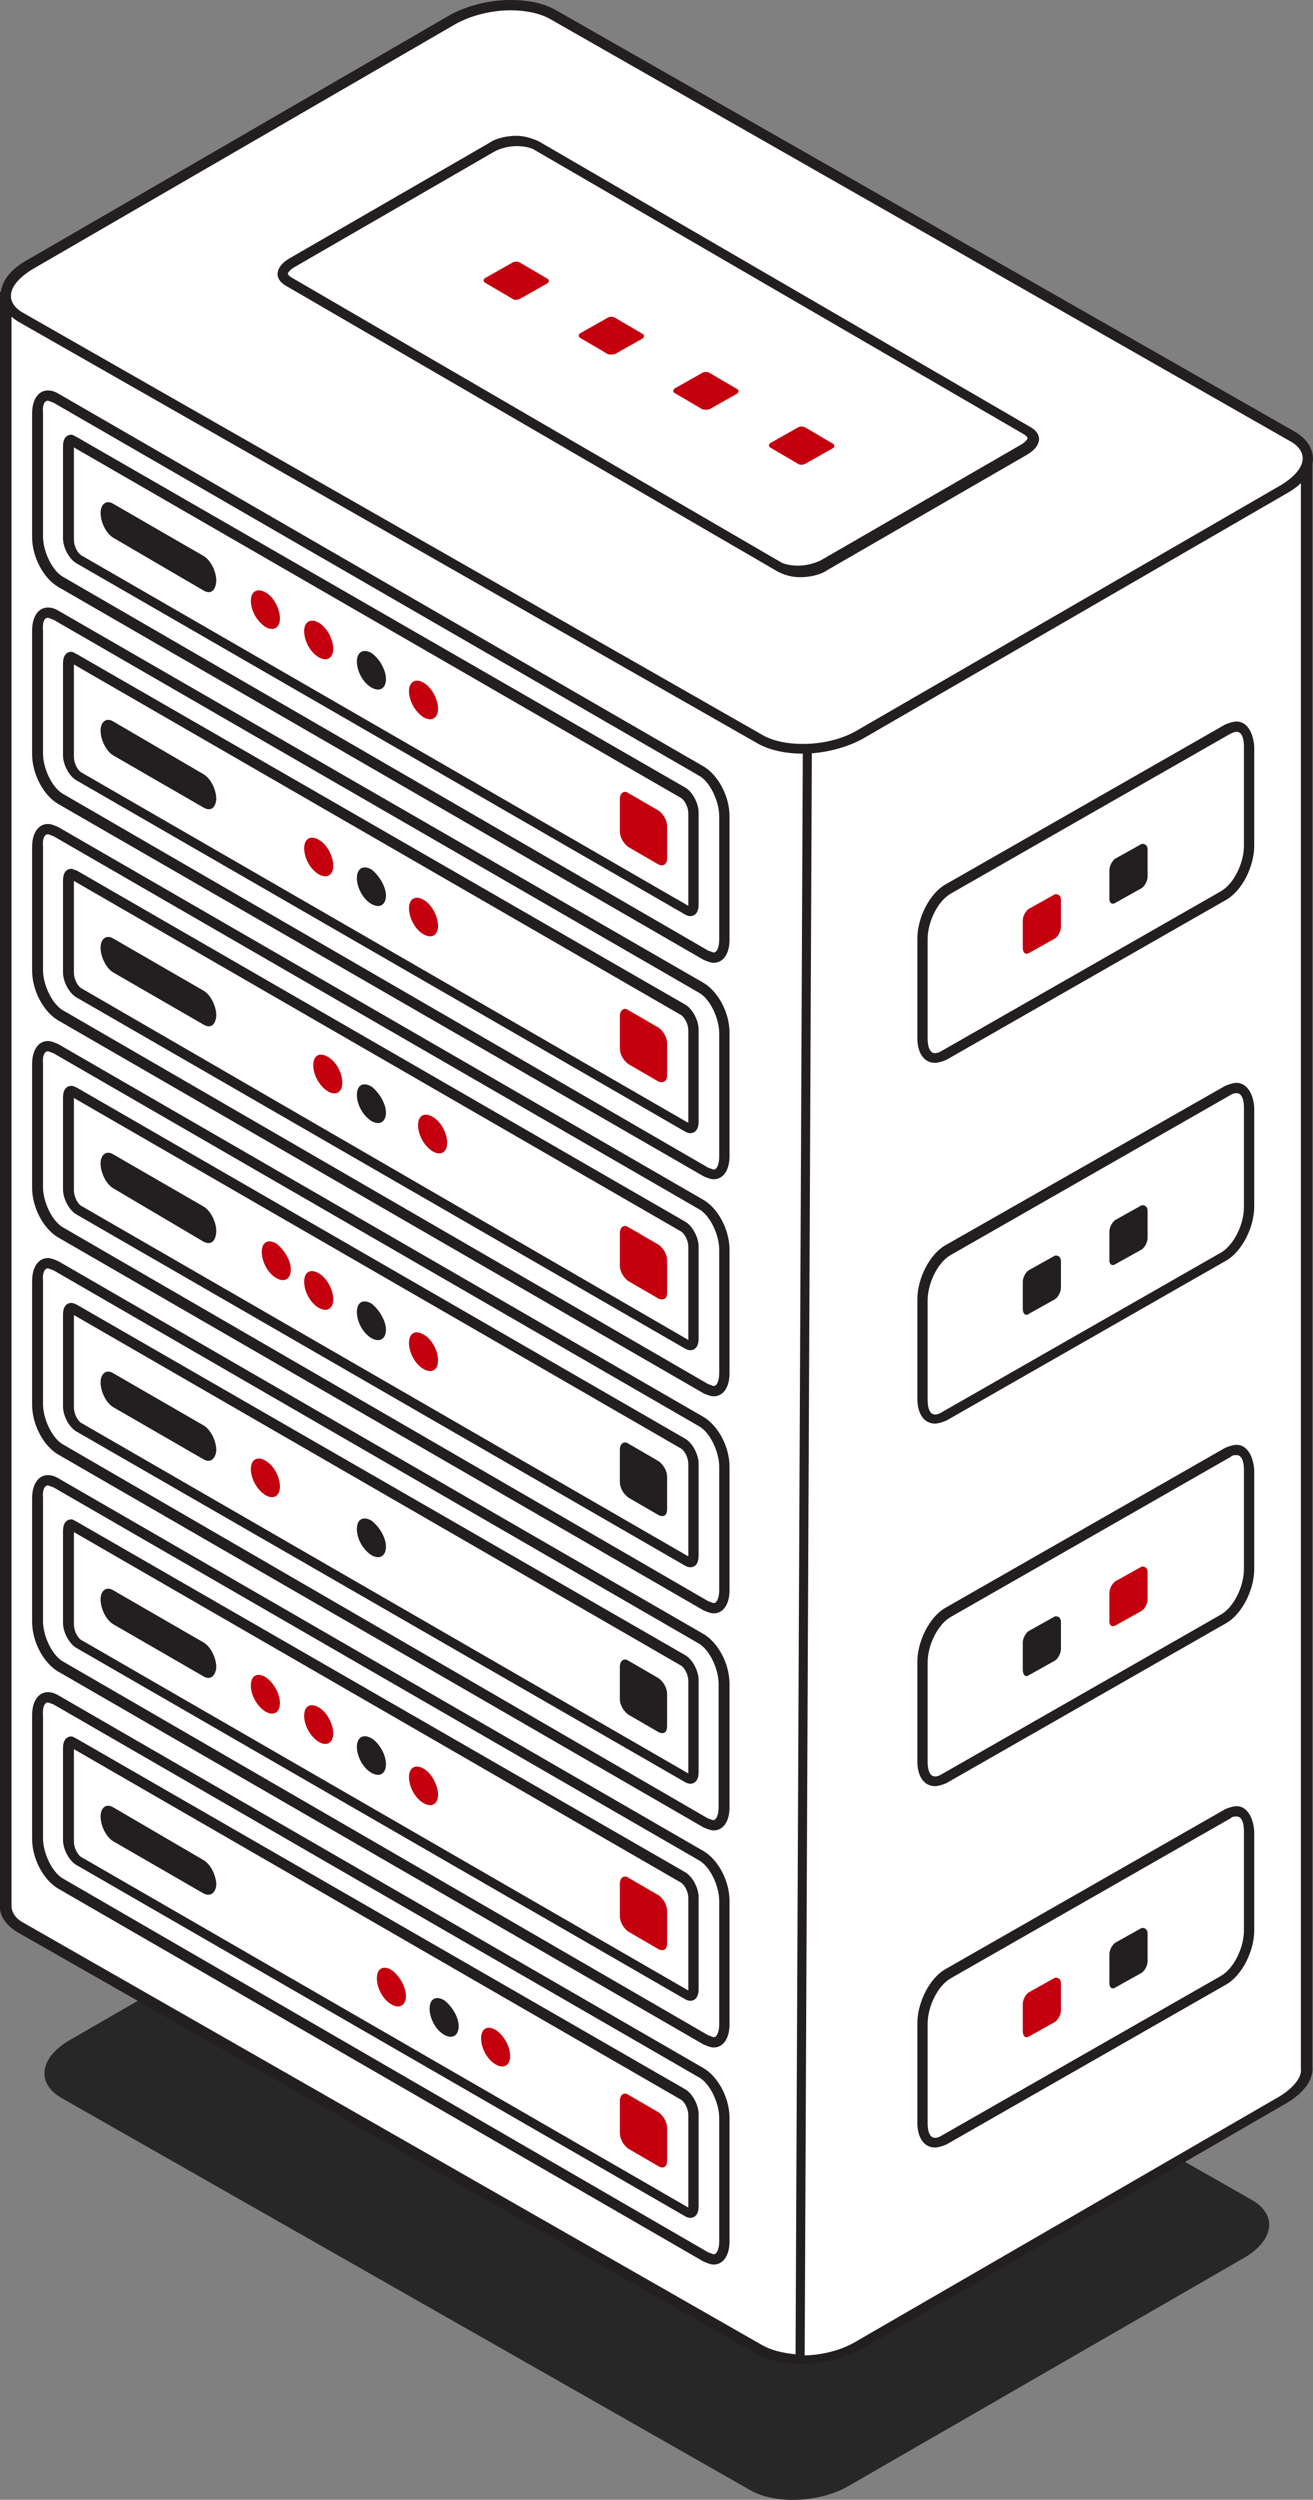 <?xml version="1.0" encoding="UTF-8"?> <!-- Generator: Adobe Illustrator 22.0.0, SVG Export Plug-In . SVG Version: 6.00 Build 0) --> <svg xmlns="http://www.w3.org/2000/svg" xmlns:xlink="http://www.w3.org/1999/xlink" id="Ñëîé_1" x="0px" y="0px" viewBox="0 0 216.7 412.3" style="enable-background:new 0 0 216.7 412.3;" xml:space="preserve"><rect x="0" y="0" width="216.7" height="412.3" fill="#808080" stroke="none"/> <style type="text/css"> .st0{fill:#FFFFFF;} .st1{fill:#232323;} .st2{fill:#990013;} .st3{fill:#C4000F;} .st4{fill:#FCE8EE;} .st5{fill:#F0FFFF;} .st6{fill:#AA9AAC;} .st7{fill:#C4E3FF;} .st8{fill:#E2C8CF;} .st9{fill:#1B4263;} .st10{fill:#938496;} .st11{fill:none;stroke:#C4000F;stroke-width:1.33;stroke-miterlimit:10;} .st12{fill:#231F20;} .st13{fill:url(#SVGID_1_);} .st14{opacity:0.67;} .st15{fill:#242993;} .st16{opacity:0.51;} .st17{fill:#4553C7;} .st18{fill:#B7B7B7;} .st19{fill:#3F38FC;} .st20{fill:url(#SVGID_2_);} .st21{fill:url(#SVGID_3_);} .st22{fill:url(#SVGID_4_);} .st23{fill:url(#SVGID_5_);} .st24{fill:url(#SVGID_6_);} .st25{fill:url(#SVGID_7_);} .st26{fill:url(#SVGID_8_);} .st27{fill:url(#SVGID_9_);} .st28{fill:url(#SVGID_10_);} .st29{fill:url(#SVGID_11_);} .st30{fill:url(#SVGID_12_);} .st31{fill:url(#SVGID_13_);} .st32{fill:url(#SVGID_14_);} .st33{fill:#42FFFF;} .st34{fill:url(#SVGID_15_);} .st35{fill:url(#SVGID_16_);} .st36{fill:url(#SVGID_17_);} .st37{fill:url(#SVGID_18_);} .st38{fill:url(#SVGID_19_);} .st39{fill:url(#SVGID_20_);} .st40{fill:url(#SVGID_21_);} .st41{fill:url(#SVGID_22_);} .st42{fill:url(#SVGID_23_);} .st43{fill:url(#SVGID_24_);} .st44{fill:url(#SVGID_25_);} .st45{fill:url(#SVGID_26_);} .st46{fill:url(#SVGID_27_);} .st47{fill:url(#SVGID_28_);} .st48{fill:url(#SVGID_29_);} .st49{fill:url(#SVGID_30_);} .st50{fill:url(#SVGID_31_);} .st51{fill:url(#SVGID_32_);} .st52{fill:url(#SVGID_33_);} .st53{fill:url(#SVGID_34_);} .st54{fill:url(#SVGID_35_);} .st55{fill:url(#SVGID_36_);} .st56{fill:url(#SVGID_37_);} .st57{fill:#173D7A;} .st58{opacity:0.6;} .st59{fill:#396CAA;} .st60{fill:#ED1C24;} .st61{fill:#D4ECFF;} .st62{fill:#FFC2B0;} .st63{fill:#EA9C92;} .st64{fill:#D3008D;} .st65{fill:#5793CE;} .st66{opacity:0.95;fill:#232323;} .st67{fill:#E2B1A6;} .st68{fill:#F0F6FF;} .st69{fill:#FCD1C5;} .st70{fill:#24126A;} .st71{fill:#AA8383;} .st72{fill:#C4CCD6;} .st73{fill:#936D6D;} </style> <g> <path class="st66" d="M123.8,410.7L10.1,346c-4.1-2.4-3.6-6.5,1.2-9.4l65.4-37.7c4.8-2.7,12-3.1,16.3-0.7l113.7,64.7 c4.1,2.4,3.6,6.5-1.2,9.4L140.1,410C135.3,412.8,127.9,413.1,123.8,410.7z"></path> <g> <path class="st0" d="M132.5,389.3c-2.7,0-5.3-0.5-7.2-1.5L20.2,308.5c-1.9-1-2.7-2.4-2.6-3.9L1,49.3h55.6L75,38.7 c2.6-1.5,6-2.4,9.4-2.4c2.7,0,5.3,0.5,7.2,1.5l19.5,11.3l104.9,27.4v264.7c0.2,1.9-1.2,3.8-3.8,5.3l-70.2,40.6 C139.4,388.4,135.9,389.3,132.5,389.3L132.5,389.3z"></path> <path class="st12" d="M84.2,37c2.6,0,5,0.5,6.7,1.5l19.3,11.3l0.2,0.2h0.2l104.1,27.2v264l0,0l0,0c0.2,1.4-1.2,3.1-3.4,4.5 l-70.2,40.6c-2.4,1.4-5.6,2.2-8.9,2.2c-2.6,0-5-0.5-6.7-1.5L20.4,307.6l0,0h-0.2c-1-0.5-2.2-1.5-2.1-3.1v-0.2v-0.2L1.6,50H56h0.5 l0.3-0.2L75,39.4C77.7,37.8,81,37,84.2,37 M84.2,35.3c-3.4,0-7,0.9-9.8,2.4L56.3,48.1H0l16.6,256.1c-0.2,1.7,0.9,3.4,2.9,4.6 l105.3,79.4c2.1,1.2,4.8,1.7,7.5,1.7c3.4,0,7-0.9,9.8-2.4l70.2-40.6c2.9-1.7,4.5-3.9,4.3-6V75.8L111.1,48.3L91.8,37 C89.7,36,87.2,35.3,84.2,35.3L84.2,35.3z"></path> </g> <g> <path class="st0" d="M132.2,389.3c-2.7,0-5.1-0.7-6.8-1.5L3.4,318.3c-1.7-1-2.7-2.4-2.6-3.9V49.1h55.6l18.3-10.6 c2.2-1.4,5.3-2.2,8.4-2.4l50.2,86.5L132.2,389.3z"></path> <path class="st12" d="M82.7,37.1l49.8,85.8l-1.2,265.4c-2.2-0.2-4.1-0.7-5.5-1.5L4,317.2c-1-0.5-2.2-1.5-2.1-3.1l0,0l0,0V50h54.6 H57l0.3-0.2l18.1-10.4C77.4,38,80,37.3,82.7,37.1 M83.7,35.3c-3.3,0-6.7,0.9-9.2,2.4L56.3,48.1H0v266c-0.2,1.7,0.9,3.4,2.9,4.6 l121.9,69.5c2.1,1.2,4.8,1.7,7.5,1.7c0.2,0,0.3,0,0.5,0l1.2-267.6L83.7,35.3L83.7,35.3z"></path> </g> <g> <path class="st0" d="M132.5,123.4c-2.7,0-5.3-0.5-7.2-1.5L3.4,52.4c-1.7-1-2.6-2.2-2.6-3.6c0-1.7,1.4-3.6,3.8-5L74.8,3.3 c2.6-1.5,6-2.4,9.4-2.4c2.7,0,5.3,0.5,7.2,1.5l121.9,69.5c1.7,1,2.6,2.2,2.6,3.6c0,1.7-1.4,3.6-3.8,5L141.9,121 C139.4,122.6,135.9,123.4,132.5,123.4z"></path> <path class="st12" d="M84.2,1.7L84.2,1.7c2.6,0,5,0.5,6.7,1.5l121.9,69.5c1,0.5,2.2,1.5,2.2,2.9c0,1.4-1.2,2.9-3.4,4.3l-70.2,40.6 c-2.4,1.4-5.6,2.2-8.9,2.2c-2.6,0-5-0.5-6.7-1.5L4,51.7c-1-0.5-2.2-1.5-2.2-2.9s1.2-2.9,3.4-4.3L75.3,3.9 C77.7,2.6,81,1.7,84.2,1.7 M84.2,0c-3.4,0-7,0.9-9.8,2.4L4.3,43c-5.1,2.9-5.6,7.5-1.2,10.1L125,122.6c2.1,1.2,4.8,1.7,7.5,1.7 c3.4,0,7-0.9,9.8-2.4l70.2-40.6c5.1-2.9,5.6-7.5,1.2-10.1L91.8,1.7C89.7,0.5,87.2,0,84.2,0L84.2,0z"></path> </g> <g> <g> <path class="st0" d="M131.8,94.3c-1.2,0-2.4-0.2-3.1-0.7L47.6,46.6c-0.5-0.3-1-0.7-1-1.4c0-0.7,0.5-1.4,1.5-1.9l32.9-19 c1.2-0.7,2.7-1,4.1-1c1.2,0,2.4,0.2,3.1,0.7L169.3,71c0.5,0.3,1,0.7,1,1.4c0,0.7-0.5,1.4-1.5,1.9l-32.9,19 C134.9,93.8,133.4,94.3,131.8,94.3z"></path> <path class="st12" d="M85.3,24.1L85.3,24.1c1,0,2.1,0.2,2.7,0.5l81.1,47.1c0.3,0.2,0.5,0.5,0.5,0.5c0,0.2-0.3,0.7-1.2,1.2 l-32.9,19c-1,0.5-2.4,0.9-3.8,0.9c-1,0-2.1-0.2-2.7-0.5L48,45.7c-0.3-0.2-0.5-0.5-0.5-0.5c0-0.2,0.3-0.7,1.2-1.2l32.9-19 C82.5,24.5,83.9,24.1,85.3,24.1 M85.3,22.4c-1.5,0-3.3,0.3-4.6,1.2l-32.9,19c-2.4,1.4-2.7,3.4-0.5,4.6l81.1,47.1 c1,0.5,2.2,0.9,3.6,0.9c1.5,0,3.3-0.3,4.6-1.2l32.9-19c2.4-1.4,2.7-3.4,0.5-4.6L88.9,23.3C87.8,22.8,86.5,22.4,85.3,22.4 L85.3,22.4z"></path> </g> <g> <path class="st3" d="M84.6,49.3L80,46.6c-0.3-0.2-0.2-0.5,0-0.7l4.6-2.6c0.3-0.2,0.9-0.2,1.2,0l4.6,2.7c0.3,0.2,0.2,0.5,0,0.7 l-4.6,2.6C85.3,49.5,84.8,49.5,84.6,49.3z"></path> <path class="st3" d="M100.3,58.4l-4.6-2.7c-0.3-0.2-0.2-0.5,0-0.7l4.6-2.6c0.3-0.2,0.9-0.2,1.2,0l4.6,2.7c0.3,0.2,0.2,0.5,0,0.7 l-4.6,2.6C101,58.5,100.5,58.5,100.3,58.4z"></path> <path class="st3" d="M115.9,67.5l-4.6-2.7c-0.3-0.2-0.2-0.5,0-0.7l4.6-2.6c0.3-0.2,0.9-0.2,1.2,0l4.6,2.7c0.3,0.2,0.2,0.5,0,0.7 l-4.6,2.6C116.8,67.6,116.3,67.6,115.9,67.5z"></path> <path class="st3" d="M131.7,76.5l-4.6-2.7c-0.3-0.2-0.2-0.5,0-0.7l4.6-2.6c0.3-0.2,0.9-0.2,1.2,0l4.6,2.7c0.3,0.2,0.2,0.5,0,0.7 l-4.6,2.6C132.5,76.7,132,76.7,131.7,76.5z"></path> </g> </g> </g> <g> <g> <path class="st0" d="M154.1,174.8c-1.2,0-2.1-1.2-2.1-3.3v-16.4c0-3.1,1.9-6.8,4.3-8.2l46.1-26.4c0.5-0.3,1-0.5,1.4-0.5 c1.2,0,2.1,1.2,2.1,3.3v16.4c0,3.1-1.9,6.8-4.3,8.2l-46.1,26.4C155.1,174.6,154.6,174.8,154.1,174.8z"></path> <path class="st12" d="M204.1,120.7c0.9,0,1.2,1.2,1.2,2.4v16.4c0,2.9-1.7,6.3-3.8,7.5l-46.2,26.4c-0.5,0.3-0.9,0.3-1,0.3 c-0.9,0-1.2-1.2-1.2-2.4v-16.4c0-2.9,1.7-6.3,3.8-7.5l46.2-26.4C203.4,120.9,203.7,120.7,204.1,120.7 M204.1,119 c-0.5,0-1.2,0.2-1.9,0.5L156,145.9c-2.6,1.5-4.6,5.5-4.6,8.9v16.4c0,2.6,1.2,4.1,2.9,4.1c0.5,0,1.2-0.2,1.9-0.5l46.2-26.4 c2.6-1.5,4.6-5.5,4.6-8.9v-16.4C206.8,120.5,205.6,119,204.1,119L204.1,119z"></path> </g> <g> <path class="st3" d="M169.8,157.2l4.3-2.4c0.5-0.3,1-1.2,1-1.9v-4.5c0-0.7-0.5-1-1-0.9l-4.3,2.4c-0.5,0.3-1,1.2-1,1.9v4.5 C168.8,157.2,169.3,157.5,169.8,157.2z"></path> <path class="st12" d="M184.1,148.9l4.3-2.4c0.5-0.3,1-1.2,1-1.9v-4.5c0-0.7-0.5-1-1-0.9l-4.3,2.4c-0.5,0.3-1,1.2-1,1.9v4.5 C183,148.9,183.5,149.3,184.1,148.9z"></path> </g> </g> <g> <g> <path class="st0" d="M154.1,293.9c-1.2,0-2.1-1.2-2.1-3.3v-16.4c0-3.1,1.9-6.8,4.3-8.2l46.1-26.4c0.5-0.3,1-0.5,1.4-0.5 c1.2,0,2.1,1.2,2.1,3.3v16.4c0,3.1-1.9,6.8-4.3,8.2l-46.1,26.4C155.1,293.8,154.6,293.9,154.1,293.9L154.1,293.9z"></path> <path class="st12" d="M204.1,240c0.9,0,1.2,1.2,1.2,2.4v16.4c0,2.9-1.7,6.3-3.8,7.5l-46.2,26.4c-0.5,0.3-0.9,0.3-1,0.3 c-0.9,0-1.2-1.2-1.2-2.4v-16.4c0-2.9,1.7-6.3,3.8-7.5l46.2-26.4C203.4,240,203.7,240,204.1,240 M204.1,238.3 c-0.5,0-1.2,0.2-1.9,0.5L156,265.2c-2.6,1.5-4.6,5.5-4.6,8.9v16.4c0,2.6,1.2,4.1,2.9,4.1c0.5,0,1.2-0.2,1.9-0.5l46.2-26.4 c2.6-1.5,4.6-5.5,4.6-8.9v-16.4C206.8,239.8,205.6,238.3,204.1,238.3L204.1,238.3z"></path> </g> <g> <path class="st12" d="M169.8,276.3l4.3-2.4c0.5-0.3,1-1.2,1-1.9v-4.5c0-0.7-0.5-1-1-0.9l-4.3,2.4c-0.5,0.3-1,1.2-1,1.9v4.5 C168.8,276.3,169.3,276.7,169.8,276.3z"></path> <path class="st3" d="M184.1,268.1l4.3-2.4c0.5-0.3,1-1.2,1-1.9v-4.5c0-0.7-0.5-1-1-0.9l-4.3,2.4c-0.5,0.3-1,1.2-1,1.9v4.5 C183,268.1,183.5,268.4,184.1,268.1z"></path> </g> </g> <g> <g> <path class="st0" d="M154.1,353.5c-1.2,0-2.1-1.2-2.1-3.3v-16.4c0-3.1,1.9-6.8,4.3-8.2l46.1-26.4c0.5-0.3,1-0.5,1.4-0.5 c1.2,0,2.1,1.2,2.1,3.3v16.4c0,3.1-1.9,6.8-4.3,8.2l-45.9,26.5C155.1,353.5,154.6,353.5,154.1,353.5z"></path> <path class="st12" d="M204.1,299.6c0.9,0,1.2,1.2,1.2,2.4v16.4c0,2.9-1.7,6.3-3.8,7.5l-46.2,26.4c-0.5,0.3-0.9,0.3-1,0.3 c-0.9,0-1.2-1.2-1.2-2.4v-16.4c0-2.9,1.7-6.3,3.8-7.5l46.2-26.4C203.4,299.6,203.7,299.6,204.1,299.6 M204.1,297.9 c-0.5,0-1.2,0.2-1.9,0.5L156,324.8c-2.6,1.5-4.6,5.5-4.6,8.9v16.4c0,2.6,1.2,4.1,2.9,4.1c0.5,0,1.2-0.2,1.9-0.5l46.2-26.4 c2.6-1.5,4.6-5.5,4.6-8.9V302C206.8,299.4,205.6,297.9,204.1,297.9L204.1,297.9z"></path> </g> <g> <path class="st3" d="M169.8,335.9l4.3-2.4c0.5-0.3,1-1.2,1-1.9v-4.5c0-0.7-0.5-1-1-0.9l-4.3,2.4c-0.5,0.3-1,1.2-1,1.9v4.5 C168.8,335.9,169.3,336.2,169.8,335.9z"></path> <path class="st12" d="M184.1,327.8l4.3-2.4c0.5-0.3,1-1.2,1-1.9v-4.6c0-0.7-0.5-1-1-0.9l-4.3,2.4c-0.5,0.3-1,1.2-1,1.9v4.5 C183,327.8,183.5,328.2,184.1,327.8z"></path> </g> </g> <g> <g> <path class="st0" d="M154.1,234.4c-1.2,0-2.1-1.2-2.1-3.3v-16.6c0-3.1,1.9-6.8,4.3-8.2l46.1-26.4c0.5-0.3,1-0.5,1.4-0.5 c1.2,0,2.1,1.2,2.1,3.3v16.4c0,3.1-1.9,6.8-4.3,8.2l-46.1,26.4C155.1,234.2,154.6,234.4,154.1,234.4L154.1,234.4z"></path> <path class="st12" d="M204.1,180.3c0.9,0,1.2,1.2,1.2,2.4v16.4c0,2.9-1.7,6.3-3.8,7.5L155.3,233c-0.5,0.3-0.9,0.3-1,0.3 c-0.9,0-1.2-1.2-1.2-2.4v-16.4c0-2.9,1.7-6.3,3.8-7.5l46.2-26.4C203.4,180.4,203.7,180.3,204.1,180.3 M204.1,178.6 c-0.5,0-1.2,0.2-1.9,0.5L156,205.4c-2.6,1.5-4.6,5.5-4.6,8.9v16.4c0,2.6,1.2,4.1,2.9,4.1c0.5,0,1.2-0.2,1.9-0.5l46.2-26.4 c2.6-1.5,4.6-5.5,4.6-8.9v-16.4C206.8,180.1,205.6,178.6,204.1,178.6L204.1,178.6z"></path> </g> <g> <path class="st12" d="M169.8,216.7l4.3-2.4c0.5-0.3,1-1.2,1-1.9V208c0-0.7-0.5-1-1-0.9l-4.3,2.4c-0.5,0.3-1,1.2-1,1.9v4.5 C168.8,216.7,169.3,217.1,169.8,216.7z"></path> <path class="st12" d="M184.1,208.5l4.3-2.4c0.5-0.3,1-1.2,1-1.9v-4.5c0-0.7-0.5-1-1-0.9l-4.3,2.4c-0.5,0.3-1,1.2-1,1.9v4.5 C183,208.5,183.5,208.9,184.1,208.5z"></path> </g> </g> <g> <g> <path class="st0" d="M117.8,157.8c-0.3,0-0.9-0.2-1.4-0.3L9.9,96C7.9,94.8,6,91.4,6,88.5V68.1c0-1.7,0.7-2.9,1.7-2.9 c0.3,0,0.9,0.2,1.2,0.3L115.4,127c2.1,1.2,3.9,4.6,3.9,7.5v20.4C119.5,156.6,118.8,157.8,117.8,157.8z"></path> <path class="st12" d="M7.9,66.1L7.9,66.1c0.2,0,0.5,0.2,0.9,0.3l106.5,61.5c1.9,1,3.4,4.3,3.4,6.7v20.4c0,1-0.3,2.1-0.9,2.1 c-0.2,0-0.5-0.2-0.9-0.3L10.5,95.2c-1.9-1-3.4-4.3-3.4-6.7V68.1C7,67.1,7.2,66.1,7.9,66.1 M7.9,64.4c-1.5,0-2.6,1.4-2.6,3.8v20.4 c0,3.3,1.9,6.8,4.3,8.2l106.5,61.5c0.7,0.3,1.2,0.5,1.7,0.5c1.5,0,2.6-1.4,2.6-3.8v-20.4c0-3.3-1.9-6.8-4.3-8.2L9.6,64.9 C8.9,64.5,8.4,64.4,7.9,64.4L7.9,64.4z"></path> </g> <g> <path class="st0" d="M113.9,150.5c-0.2,0-0.3,0-0.5-0.2L13,92.4c-0.9-0.5-1.7-2.2-1.7-3.4V73.8c0-0.5,0.2-1,0.5-1 c0.2,0,0.3,0,0.5,0.2l100.2,57.7c0.9,0.5,1.7,2.2,1.7,3.4v15.2C114.4,149.8,114.2,150.5,113.9,150.5z"></path> <path class="st12" d="M12.2,73.8l100,57.7c0.7,0.3,1.4,1.5,1.4,2.7v15.2l-100-57.7c-0.7-0.3-1.4-1.5-1.4-2.7V73.8 M11.8,71.7 c-0.9,0-1.4,0.7-1.4,1.9v15.2c0,1.5,1,3.4,2.2,4.1L113,150.8c0.3,0.2,0.7,0.3,0.9,0.3c0.9,0,1.4-0.7,1.4-1.9V134 c0-1.5-1-3.4-2.2-4.1L12.7,72.1C12.3,71.9,12,71.7,11.8,71.7L11.8,71.7z"></path> </g> <path class="st12" d="M33.6,97.4l-14.9-8.7c-1.2-0.7-2.1-2.6-2.1-4.1l0,0c0-1.5,1-2.2,2.1-1.5l14.9,8.6c1.2,0.7,2.1,2.6,2.1,4.1 l0,0C35.6,97.4,34.8,98.1,33.6,97.4z"></path> <path class="st3" d="M46.2,102c0,1.5-1,2.2-2.4,1.4c-1.4-0.9-2.4-2.7-2.4-4.3c0-1.5,1-2.2,2.4-1.4C45.2,98.4,46.2,100.5,46.2,102z"></path> <path class="st3" d="M55,107c0,1.5-1,2.2-2.4,1.4s-2.4-2.7-2.4-4.3c0-1.5,1-2.2,2.4-1.4S55,105.5,55,107z"></path> <path class="st12" d="M63.7,112c0,1.5-1,2.2-2.4,1.4s-2.4-2.7-2.4-4.3c0-1.5,1-2.2,2.4-1.4C62.5,108.5,63.7,110.4,63.7,112z"></path> <path class="st3" d="M72.3,116.9c0,1.5-1,2.2-2.4,1.4c-1.4-0.9-2.4-2.7-2.4-4.3c0-1.5,1-2.2,2.4-1.4S72.3,115.4,72.3,116.9z"></path> <path class="st3" d="M108.7,142.6l-5-2.9c-0.7-0.5-1.4-1.5-1.4-2.6v-5.3c0-1,0.7-1.5,1.4-1l5,2.9c0.7,0.5,1.4,1.5,1.4,2.6v5.3 C110.1,142.4,109.6,143,108.7,142.6z"></path> </g> <g> <g> <path class="st0" d="M117.8,193.6c-0.3,0-0.9-0.2-1.4-0.3L9.9,131.8c-2.1-1.2-3.9-4.6-3.9-7.5v-20.4c0-1.7,0.7-2.9,1.7-2.9 c0.3,0,0.9,0.2,1.2,0.3l106.5,61.5c2.1,1.2,3.9,4.6,3.9,7.5v20.4C119.5,192.4,118.8,193.6,117.8,193.6z"></path> <path class="st12" d="M7.9,101.9L7.9,101.9c0.2,0,0.5,0.2,0.9,0.3l106.5,61.5c1.9,1,3.4,4.3,3.4,6.7v20.4c0,1-0.3,2.1-0.9,2.1 c-0.2,0-0.5-0.2-0.9-0.3L10.5,131c-1.9-1-3.4-4.3-3.4-6.7v-20.4C7,102.9,7.2,101.9,7.9,101.9 M7.9,100.2c-1.5,0-2.6,1.4-2.6,3.8 v20.4c0,3.3,1.9,6.8,4.3,8.2L116.1,194c0.7,0.3,1.2,0.5,1.7,0.5c1.5,0,2.6-1.4,2.6-3.8v-20.4c0-3.3-1.9-6.8-4.3-8.2L9.6,100.7 C8.9,100.3,8.4,100.2,7.9,100.2L7.9,100.2z"></path> </g> <g> <path class="st0" d="M113.9,186.3c-0.2,0-0.3,0-0.5-0.2L13,128.2c-0.9-0.5-1.7-2.2-1.7-3.4v-15.2c0-0.5,0.2-1,0.5-1 c0.2,0,0.3,0,0.5,0.2l100.3,57.9c0.9,0.5,1.7,2.2,1.7,3.4v15.2C114.4,185.7,114.2,186.3,113.9,186.3z"></path> <path class="st12" d="M12.2,109.6l100,57.7c0.7,0.3,1.4,1.5,1.4,2.7v15.2l-100-57.7c-0.7-0.3-1.4-1.5-1.4-2.7V109.6 M11.8,107.5 c-0.9,0-1.4,0.7-1.4,1.9v15.2c0,1.5,1,3.4,2.2,4.1L113,186.6c0.3,0.2,0.7,0.3,0.9,0.3c0.9,0,1.4-0.7,1.4-1.9v-15.2 c0-1.5-1-3.4-2.2-4.1L12.7,107.9C12.3,107.7,12,107.5,11.8,107.5L11.8,107.5z"></path> </g> <path class="st12" d="M33.6,133.2l-14.9-8.6c-1.2-0.7-2.1-2.6-2.1-4.1l0,0c0-1.5,1-2.2,2.1-1.5l14.9,8.7c1.2,0.7,2.1,2.6,2.1,4.1 l0,0C35.6,133.2,34.8,133.9,33.6,133.2z"></path> <path class="st0" d="M46.2,137.8c0,1.5-1,2.2-2.4,1.4c-1.4-0.9-2.4-2.7-2.4-4.3c0-1.5,1-2.2,2.4-1.4 C45.2,134.4,46.2,136.3,46.2,137.8z"></path> <path class="st3" d="M55,142.8c0,1.5-1,2.2-2.4,1.4s-2.4-2.7-2.4-4.3c0-1.5,1-2.2,2.4-1.4S55,141.2,55,142.8z"></path> <path class="st12" d="M63.7,147.7c0,1.5-1,2.2-2.4,1.4s-2.4-2.7-2.4-4.3c0-1.5,1-2.2,2.4-1.4C62.5,144.3,63.7,146.2,63.7,147.7z"></path> <path class="st3" d="M72.3,152.7c0,1.5-1,2.2-2.4,1.4s-2.4-2.7-2.4-4.3c0-1.5,1-2.2,2.4-1.4S72.3,151.2,72.3,152.7z"></path> <path class="st3" d="M108.7,178.4l-5-2.9c-0.7-0.5-1.4-1.5-1.4-2.6v-5.3c0-1,0.7-1.5,1.4-1l5,2.9c0.7,0.5,1.4,1.5,1.4,2.6v5.3 C110.1,178.2,109.6,178.7,108.7,178.4z"></path> </g> <g> <g> <path class="st0" d="M117.8,229.4c-0.3,0-0.9-0.2-1.4-0.3L9.9,167.6C7.9,166.4,6,163,6,160.1v-20.4c0-1.7,0.7-2.9,1.7-2.9 c0.3,0,0.9,0.2,1.2,0.3l106.5,61.5c2.1,1.2,3.9,4.6,3.9,7.5v20.4C119.5,228.2,118.8,229.4,117.8,229.4z"></path> <path class="st12" d="M7.9,137.6L7.9,137.6c0.2,0,0.5,0.2,0.9,0.3l106.5,61.5c1.9,1,3.4,4.3,3.4,6.7v20.4c0,1-0.3,2.1-0.9,2.1 c-0.2,0-0.5-0.2-0.9-0.3L10.5,166.7c-1.9-1-3.4-4.3-3.4-6.7v-20.4C7,138.7,7.2,137.6,7.9,137.6 M7.9,135.9c-1.5,0-2.6,1.4-2.6,3.8 v20.4c0,3.3,1.9,6.8,4.3,8.2l106.5,61.5c0.7,0.3,1.2,0.5,1.7,0.5c1.5,0,2.6-1.4,2.6-3.8v-20.4c0-3.3-1.9-6.8-4.3-8.2L9.6,136.4 C8.9,136.1,8.4,135.9,7.9,135.9L7.9,135.9z"></path> </g> <g> <path class="st0" d="M113.9,222c-0.2,0-0.3,0-0.5-0.2L13,164c-0.9-0.5-1.7-2.2-1.7-3.4v-15.2c0-0.5,0.2-1,0.5-1 c0.2,0,0.3,0,0.5,0.2l100.3,57.9c0.9,0.5,1.7,2.2,1.7,3.4V221C114.4,221.5,114.2,222,113.9,222z"></path> <path class="st12" d="M12.2,145.3l100,57.7c0.7,0.3,1.4,1.5,1.4,2.7V221l-100-57.9c-0.7-0.3-1.4-1.5-1.4-2.7L12.2,145.3 M11.8,143.3c-0.9,0-1.4,0.7-1.4,1.9v15.2c0,1.5,1,3.4,2.2,4.1L113,222.4c0.3,0.2,0.7,0.3,0.9,0.3c0.9,0,1.4-0.7,1.4-1.9v-15.2 c0-1.5-1-3.4-2.2-4.1L12.7,143.6C12.3,143.5,12,143.3,11.8,143.3L11.8,143.3z"></path> </g> <path class="st12" d="M33.6,169l-14.9-8.6c-1.2-0.7-2.1-2.6-2.1-4.1l0,0c0-1.5,1-2.2,2.1-1.5l14.9,8.6c1.2,0.7,2.1,2.6,2.1,4.1l0,0 C35.6,169,34.8,169.7,33.6,169z"></path> <path class="st0" d="M46.2,173.6c0,1.5-1,2.2-2.4,1.4c-1.4-0.9-2.4-2.7-2.4-4.3s1-2.2,2.4-1.4C45.2,170.2,46.2,172.1,46.2,173.6z"></path> <path class="st3" d="M56.5,178.6c0,1.5-1,2.2-2.4,1.4c-1.4-0.9-2.4-2.7-2.4-4.3s1-2.2,2.4-1.4C55.5,175.1,56.5,177,56.5,178.6z"></path> <path class="st12" d="M63.7,183.5c0,1.5-1,2.2-2.4,1.4c-1.4-0.9-2.4-2.7-2.4-4.3s1-2.2,2.4-1.4C62.5,180.1,63.7,182,63.7,183.5z"></path> <path class="st3" d="M73.8,188.5c0,1.5-1,2.2-2.4,1.4c-1.4-0.9-2.4-2.7-2.4-4.3s1-2.2,2.4-1.4S73.8,186.9,73.8,188.5z"></path> <path class="st3" d="M108.7,214.2l-5-2.9c-0.7-0.5-1.4-1.5-1.4-2.6v-5.3c0-1,0.7-1.5,1.4-1l5,2.9c0.7,0.5,1.4,1.5,1.4,2.6v5.3 C110.1,214.2,109.6,214.5,108.7,214.2z"></path> </g> <g> <g> <path class="st0" d="M117.8,265.2c-0.3,0-0.9-0.2-1.4-0.3L9.9,203.4c-2.1-1.2-3.9-4.6-3.9-7.5v-20.4c0-1.7,0.7-2.9,1.7-2.9 c0.3,0,0.9,0.2,1.2,0.3l106.5,61.5c2.1,1.2,3.9,4.6,3.9,7.5v20.4C119.5,264,118.8,265.2,117.8,265.2z"></path> <path class="st12" d="M7.9,173.4L7.9,173.4c0.2,0,0.5,0.2,0.9,0.3l106.5,61.5c1.9,1,3.4,4.3,3.4,6.7v20.4c0,1-0.3,2.1-0.9,2.1 c-0.2,0-0.5-0.2-0.9-0.3L10.5,202.5c-1.9-1-3.4-4.3-3.4-6.7v-20.4C7,174.5,7.2,173.4,7.9,173.4 M7.9,171.7c-1.5,0-2.6,1.4-2.6,3.8 v20.4c0,3.3,1.9,6.8,4.3,8.2l106.5,61.5c0.7,0.3,1.2,0.5,1.7,0.5c1.5,0,2.6-1.4,2.6-3.8v-20.4c0-3.3-1.9-6.8-4.3-8.2L9.6,172.2 C8.9,171.9,8.4,171.7,7.9,171.7L7.9,171.7z"></path> </g> <g> <path class="st0" d="M113.9,257.8c-0.2,0-0.3,0-0.5-0.2L13,199.8c-0.9-0.5-1.7-2.2-1.7-3.4v-15.2c0-0.5,0.2-1,0.5-1 c0.2,0,0.3,0,0.5,0.2l100.3,57.9c0.9,0.5,1.7,2.2,1.7,3.4v15.2C114.4,257.3,114.2,257.8,113.9,257.8z"></path> <path class="st12" d="M12.2,181.1l100,57.7c0.7,0.3,1.4,1.5,1.4,2.7v15.2l-100-57.7c-0.7-0.3-1.4-1.5-1.4-2.7V181.1 M11.8,179.1 c-0.9,0-1.4,0.7-1.4,1.9v15.2c0,1.5,1,3.4,2.2,4.1L113,258.2c0.3,0.2,0.7,0.3,0.9,0.3c0.9,0,1.4-0.7,1.4-1.9v-15.2 c0-1.5-1-3.4-2.2-4.1L12.7,179.4C12.3,179.2,12,179.1,11.8,179.1L11.8,179.1z"></path> </g> <path class="st12" d="M33.6,204.8L18.7,196c-1.2-0.7-2.1-2.6-2.1-4.1l0,0c0-1.5,1-2.2,2.1-1.5l14.9,8.6c1.2,0.7,2.1,2.6,2.1,4.1 l0,0C35.6,204.8,34.8,205.4,33.6,204.8z"></path> <path class="st3" d="M48,209.4c0,1.5-1,2.2-2.4,1.4s-2.4-2.7-2.4-4.3s1-2.2,2.4-1.4C46.8,206,48,207.8,48,209.4z"></path> <path class="st3" d="M55,214.3c0,1.5-1,2.2-2.4,1.4s-2.4-2.7-2.4-4.3s1-2.2,2.4-1.4S55,212.8,55,214.3z"></path> <path class="st12" d="M63.7,219.3c0,1.5-1,2.2-2.4,1.4s-2.4-2.7-2.4-4.3s1-2.2,2.4-1.4C62.5,215.9,63.7,217.8,63.7,219.3z"></path> <path class="st3" d="M72.3,224.4c0,1.5-1,2.2-2.4,1.4s-2.4-2.7-2.4-4.3s1-2.2,2.4-1.4C71.2,220.8,72.3,222.7,72.3,224.4z"></path> <path class="st12" d="M108.7,249.9l-5-2.9c-0.7-0.5-1.4-1.5-1.4-2.6v-5.3c0-1,0.7-1.5,1.4-1l5,2.9c0.7,0.5,1.4,1.5,1.4,2.6v5.3 C110.1,249.9,109.6,250.3,108.7,249.9z"></path> </g> <g> <g> <path class="st0" d="M117.8,301c-0.3,0-0.9-0.2-1.4-0.3L9.9,239.2C7.9,238,6,234.5,6,231.6v-20.4c0-1.7,0.7-2.9,1.7-2.9 c0.3,0,0.9,0.2,1.2,0.3l106.5,61.5c2.1,1.2,3.9,4.6,3.9,7.5v20.4C119.5,299.8,118.8,301,117.8,301z"></path> <path class="st12" d="M7.9,209.2L7.9,209.2c0.2,0,0.5,0.2,0.9,0.3L115.2,271c1.9,1,3.4,4.3,3.4,6.7v20.4c0,1-0.3,2.1-0.9,2.1 c-0.2,0-0.5-0.2-0.9-0.3L10.5,238.3c-1.9-1-3.4-4.3-3.4-6.7v-20.4C7,210.4,7.2,209.2,7.9,209.2 M7.9,207.5c-1.5,0-2.6,1.4-2.6,3.8 v20.4c0,3.3,1.9,6.8,4.3,8.2l106.5,61.5c0.7,0.3,1.2,0.5,1.7,0.5c1.5,0,2.6-1.4,2.6-3.8v-20.4c0-3.3-1.9-6.8-4.3-8.2L9.6,208 C8.9,207.7,8.4,207.5,7.9,207.5L7.9,207.5z"></path> </g> <g> <path class="st0" d="M113.9,293.6c-0.2,0-0.3,0-0.5-0.2L13,235.6c-0.9-0.5-1.7-2.2-1.7-3.4v-15.2c0-0.5,0.2-1,0.5-1 c0.2,0,0.3,0,0.5,0.2l100.3,57.9c0.9,0.5,1.7,2.2,1.7,3.4v15.2C114.4,293.1,114.2,293.6,113.9,293.6z"></path> <path class="st12" d="M12.2,216.9l100,57.7c0.7,0.3,1.4,1.5,1.4,2.7v15.2l-100-57.7c-0.7-0.3-1.4-1.5-1.4-2.7V216.9 M11.8,214.9 c-0.9,0-1.4,0.7-1.4,1.9V232c0,1.5,1,3.4,2.2,4.1L113,293.9c0.3,0.2,0.7,0.3,0.9,0.3c0.9,0,1.4-0.7,1.4-1.9v-15.2 c0-1.5-1-3.4-2.2-4.1L12.7,215.2C12.3,215,12,214.9,11.8,214.9L11.8,214.9z"></path> </g> <path class="st12" d="M33.6,240.7l-14.9-8.6c-1.2-0.7-2.1-2.6-2.1-4.1l0,0c0-1.5,1-2.2,2.1-1.5l14.9,8.6c1.2,0.7,2.1,2.6,2.1,4.1 l0,0C35.6,240.5,34.8,241.4,33.6,240.7z"></path> <path class="st3" d="M46.2,245.2c0,1.5-1,2.2-2.4,1.4c-1.4-0.9-2.4-2.7-2.4-4.3c0-1.5,1-2.2,2.4-1.4 C45.2,241.7,46.2,243.6,46.2,245.2z"></path> <path class="st0" d="M55,250.1c0,1.5-1,2.2-2.4,1.4s-2.4-2.7-2.4-4.3c0-1.5,1-2.2,2.4-1.4S55,248.6,55,250.1z"></path> <path class="st12" d="M63.7,255.1c0,1.5-1,2.2-2.4,1.4c-1.4-0.9-2.4-2.7-2.4-4.3s1-2.2,2.4-1.4C62.5,251.7,63.7,253.5,63.7,255.1z"></path> <path class="st0" d="M72.3,260.2c0,1.5-1,2.2-2.4,1.4s-2.4-2.7-2.4-4.3s1-2.2,2.4-1.4C71.2,256.6,72.3,258.5,72.3,260.2z"></path> <path class="st12" d="M108.7,285.7l-5-2.9c-0.7-0.5-1.4-1.5-1.4-2.6v-5.3c0-1,0.7-1.5,1.4-1l5,2.9c0.7,0.5,1.4,1.5,1.4,2.6v5.3 C110.1,285.7,109.6,286.1,108.7,285.7z"></path> </g> <g> <g> <path class="st0" d="M117.8,336.7c-0.3,0-0.9-0.2-1.4-0.3L9.9,274.9c-2.1-1.2-3.9-4.6-3.9-7.5V247c0-1.7,0.7-2.9,1.7-2.9 c0.3,0,0.9,0.2,1.2,0.3l106.5,61.5c2.1,1.2,3.9,4.6,3.9,7.5v20.4C119.5,335.5,118.8,336.7,117.8,336.7z"></path> <path class="st12" d="M7.9,245L7.9,245c0.2,0,0.5,0.2,0.9,0.3l106.5,61.5c1.9,1,3.4,4.3,3.4,6.7v20.4c0,1-0.3,2.1-0.9,2.1 c-0.2,0-0.5-0.2-0.9-0.3L10.5,274.1c-1.9-1-3.4-4.3-3.4-6.7V247C7,246.2,7.2,245,7.9,245 M7.9,243.3c-1.5,0-2.6,1.4-2.6,3.8v20.4 c0,3.3,1.9,6.8,4.3,8.2l106.5,61.5c0.7,0.3,1.2,0.5,1.7,0.5c1.5,0,2.6-1.4,2.6-3.8v-20.4c0-3.3-1.9-6.8-4.3-8.2L9.6,243.8 C8.9,243.4,8.4,243.3,7.9,243.3L7.9,243.3z"></path> </g> <g> <path class="st0" d="M113.9,329.4c-0.2,0-0.3,0-0.5-0.2L13,271.3c-0.9-0.5-1.7-2.2-1.7-3.4v-15.2c0-0.5,0.2-1,0.5-1 c0.2,0,0.3,0,0.5,0.2l100.3,57.9c0.9,0.5,1.7,2.2,1.7,3.4v15.2C114.4,328.9,114.2,329.4,113.9,329.4z"></path> <path class="st12" d="M12.2,252.7l100,57.7c0.7,0.3,1.4,1.5,1.4,2.7v15.2l-100-57.7c-0.7-0.3-1.4-1.5-1.4-2.7V252.7 M11.8,250.6 c-0.9,0-1.4,0.7-1.4,1.9v15.2c0,1.5,1,3.4,2.2,4.1L113,329.7c0.3,0.2,0.7,0.3,0.9,0.3c0.9,0,1.4-0.7,1.4-1.9v-15.2 c0-1.5-1-3.4-2.2-4.1L12.7,251C12.3,250.8,12,250.6,11.8,250.6L11.8,250.6z"></path> </g> <path class="st12" d="M33.6,276.5l-14.9-8.6c-1.2-0.7-2.1-2.6-2.1-4.1l0,0c0-1.5,1-2.2,2.1-1.5l14.9,8.6c1.2,0.7,2.1,2.6,2.1,4.1 l0,0C35.6,276.3,34.8,277.2,33.6,276.5z"></path> <path class="st3" d="M46.2,280.9c0,1.5-1,2.2-2.4,1.4c-1.4-0.9-2.4-2.7-2.4-4.3s1-2.2,2.4-1.4C45.2,277.5,46.2,279.4,46.2,280.9z"></path> <path class="st3" d="M55,285.9c0,1.5-1,2.2-2.4,1.4c-1.4-0.9-2.4-2.7-2.4-4.3s1-2.2,2.4-1.4S55,284.4,55,285.9z"></path> <path class="st12" d="M63.7,291c0,1.5-1,2.2-2.4,1.4s-2.4-2.7-2.4-4.3c0-1.5,1-2.2,2.4-1.4C62.5,287.4,63.7,289.3,63.7,291z"></path> <path class="st3" d="M72.3,296c0,1.5-1,2.2-2.4,1.4s-2.4-2.7-2.4-4.3c0-1.5,1-2.2,2.4-1.4C71.2,292.4,72.3,294.5,72.3,296z"></path> <path class="st3" d="M108.7,321.5l-5-2.9c-0.7-0.5-1.4-1.5-1.4-2.6v-5.3c0-1,0.7-1.5,1.4-1l5,2.9c0.7,0.5,1.4,1.5,1.4,2.6v5.3 C110.1,321.5,109.6,321.9,108.7,321.5z"></path> </g> <g> <g> <path class="st0" d="M117.8,372.5c-0.3,0-0.9-0.2-1.4-0.3L9.9,310.7c-2.1-1.2-3.9-4.6-3.9-7.5V283c0-1.7,0.7-2.9,1.7-2.9 c0.3,0,0.9,0.2,1.2,0.3l106.5,61.5c2.1,1.2,3.9,4.6,3.9,7.5v20.4C119.5,371.5,118.8,372.5,117.8,372.5z"></path> <path class="st12" d="M7.9,280.8L7.9,280.8c0.2,0,0.5,0.2,0.9,0.3l106.5,61.5c1.9,1,3.4,4.3,3.4,6.7v20.4c0,1-0.3,2.1-0.9,2.1 c-0.2,0-0.5-0.2-0.9-0.3L10.5,309.9c-1.9-1-3.4-4.3-3.4-6.7V283C7,282,7.2,280.8,7.9,280.8 M7.9,279.1c-1.5,0-2.6,1.4-2.6,3.8 v20.4c0,3.3,1.9,6.8,4.3,8.2l106.5,61.5c0.7,0.3,1.2,0.5,1.7,0.5c1.5,0,2.6-1.4,2.6-3.8v-20.4c0-3.3-1.9-6.8-4.3-8.2L9.6,279.6 C8.9,279.2,8.4,279.1,7.9,279.1L7.9,279.1z"></path> </g> <g> <path class="st0" d="M113.9,365.2c-0.2,0-0.3,0-0.5-0.2L13,307.1c-0.9-0.5-1.7-2.2-1.7-3.4v-15.2c0-0.5,0.2-1,0.5-1 c0.2,0,0.3,0,0.5,0.2l100.3,57.9c0.9,0.5,1.7,2.2,1.7,3.4v15.2C114.4,364.7,114.2,365.2,113.9,365.2z"></path> <path class="st12" d="M12.2,288.5l100,57.7c0.7,0.3,1.4,1.5,1.4,2.7v15.2l-100-57.7c-0.7-0.3-1.4-1.5-1.4-2.7V288.5 M11.8,286.4 c-0.9,0-1.4,0.7-1.4,1.9v15.2c0,1.5,1,3.4,2.2,4.1L113,365.5c0.3,0.2,0.7,0.3,0.9,0.3c0.9,0,1.4-0.7,1.4-1.9v-15.2 c0-1.5-1-3.4-2.2-4.1L12.7,286.8C12.3,286.6,12,286.4,11.8,286.4L11.8,286.4z"></path> </g> <path class="st12" d="M33.6,312.3l-14.9-8.6c-1.2-0.7-2.1-2.6-2.1-4.1l0,0c0-1.5,1-2.2,2.1-1.5l14.9,8.7c1.2,0.7,2.1,2.6,2.1,4.1 l0,0C35.6,312.1,34.8,312.9,33.6,312.3z"></path> <path class="st0" d="M49,318.8c0,2.9-2.1,4.1-4.6,2.7c-2.6-1.4-4.6-5.1-4.6-8s2.1-4.1,4.6-2.7C46.9,312.1,49,315.7,49,318.8z"></path> <path class="st3" d="M67,329.2c0,1.5-1,2.2-2.4,1.4s-2.4-2.7-2.4-4.3s1-2.2,2.4-1.4C65.9,325.8,67,327.7,67,329.2z"></path> <path class="st12" d="M75.7,334.2c0,1.5-1,2.2-2.4,1.4s-2.4-2.7-2.4-4.3s1-2.2,2.4-1.4C74.5,330.8,75.7,332.6,75.7,334.2z"></path> <path class="st3" d="M84.2,339.1c0,1.5-1,2.2-2.4,1.4s-2.4-2.7-2.4-4.3s1-2.2,2.4-1.4C83.2,335.7,84.2,337.6,84.2,339.1z"></path> <path class="st3" d="M108.7,357.3l-5-2.9c-0.7-0.5-1.4-1.5-1.4-2.6v-5.3c0-1,0.7-1.5,1.4-1l5,2.9c0.7,0.5,1.4,1.5,1.4,2.6v5.3 C110.1,357.3,109.6,357.8,108.7,357.3z"></path> </g> </svg> 